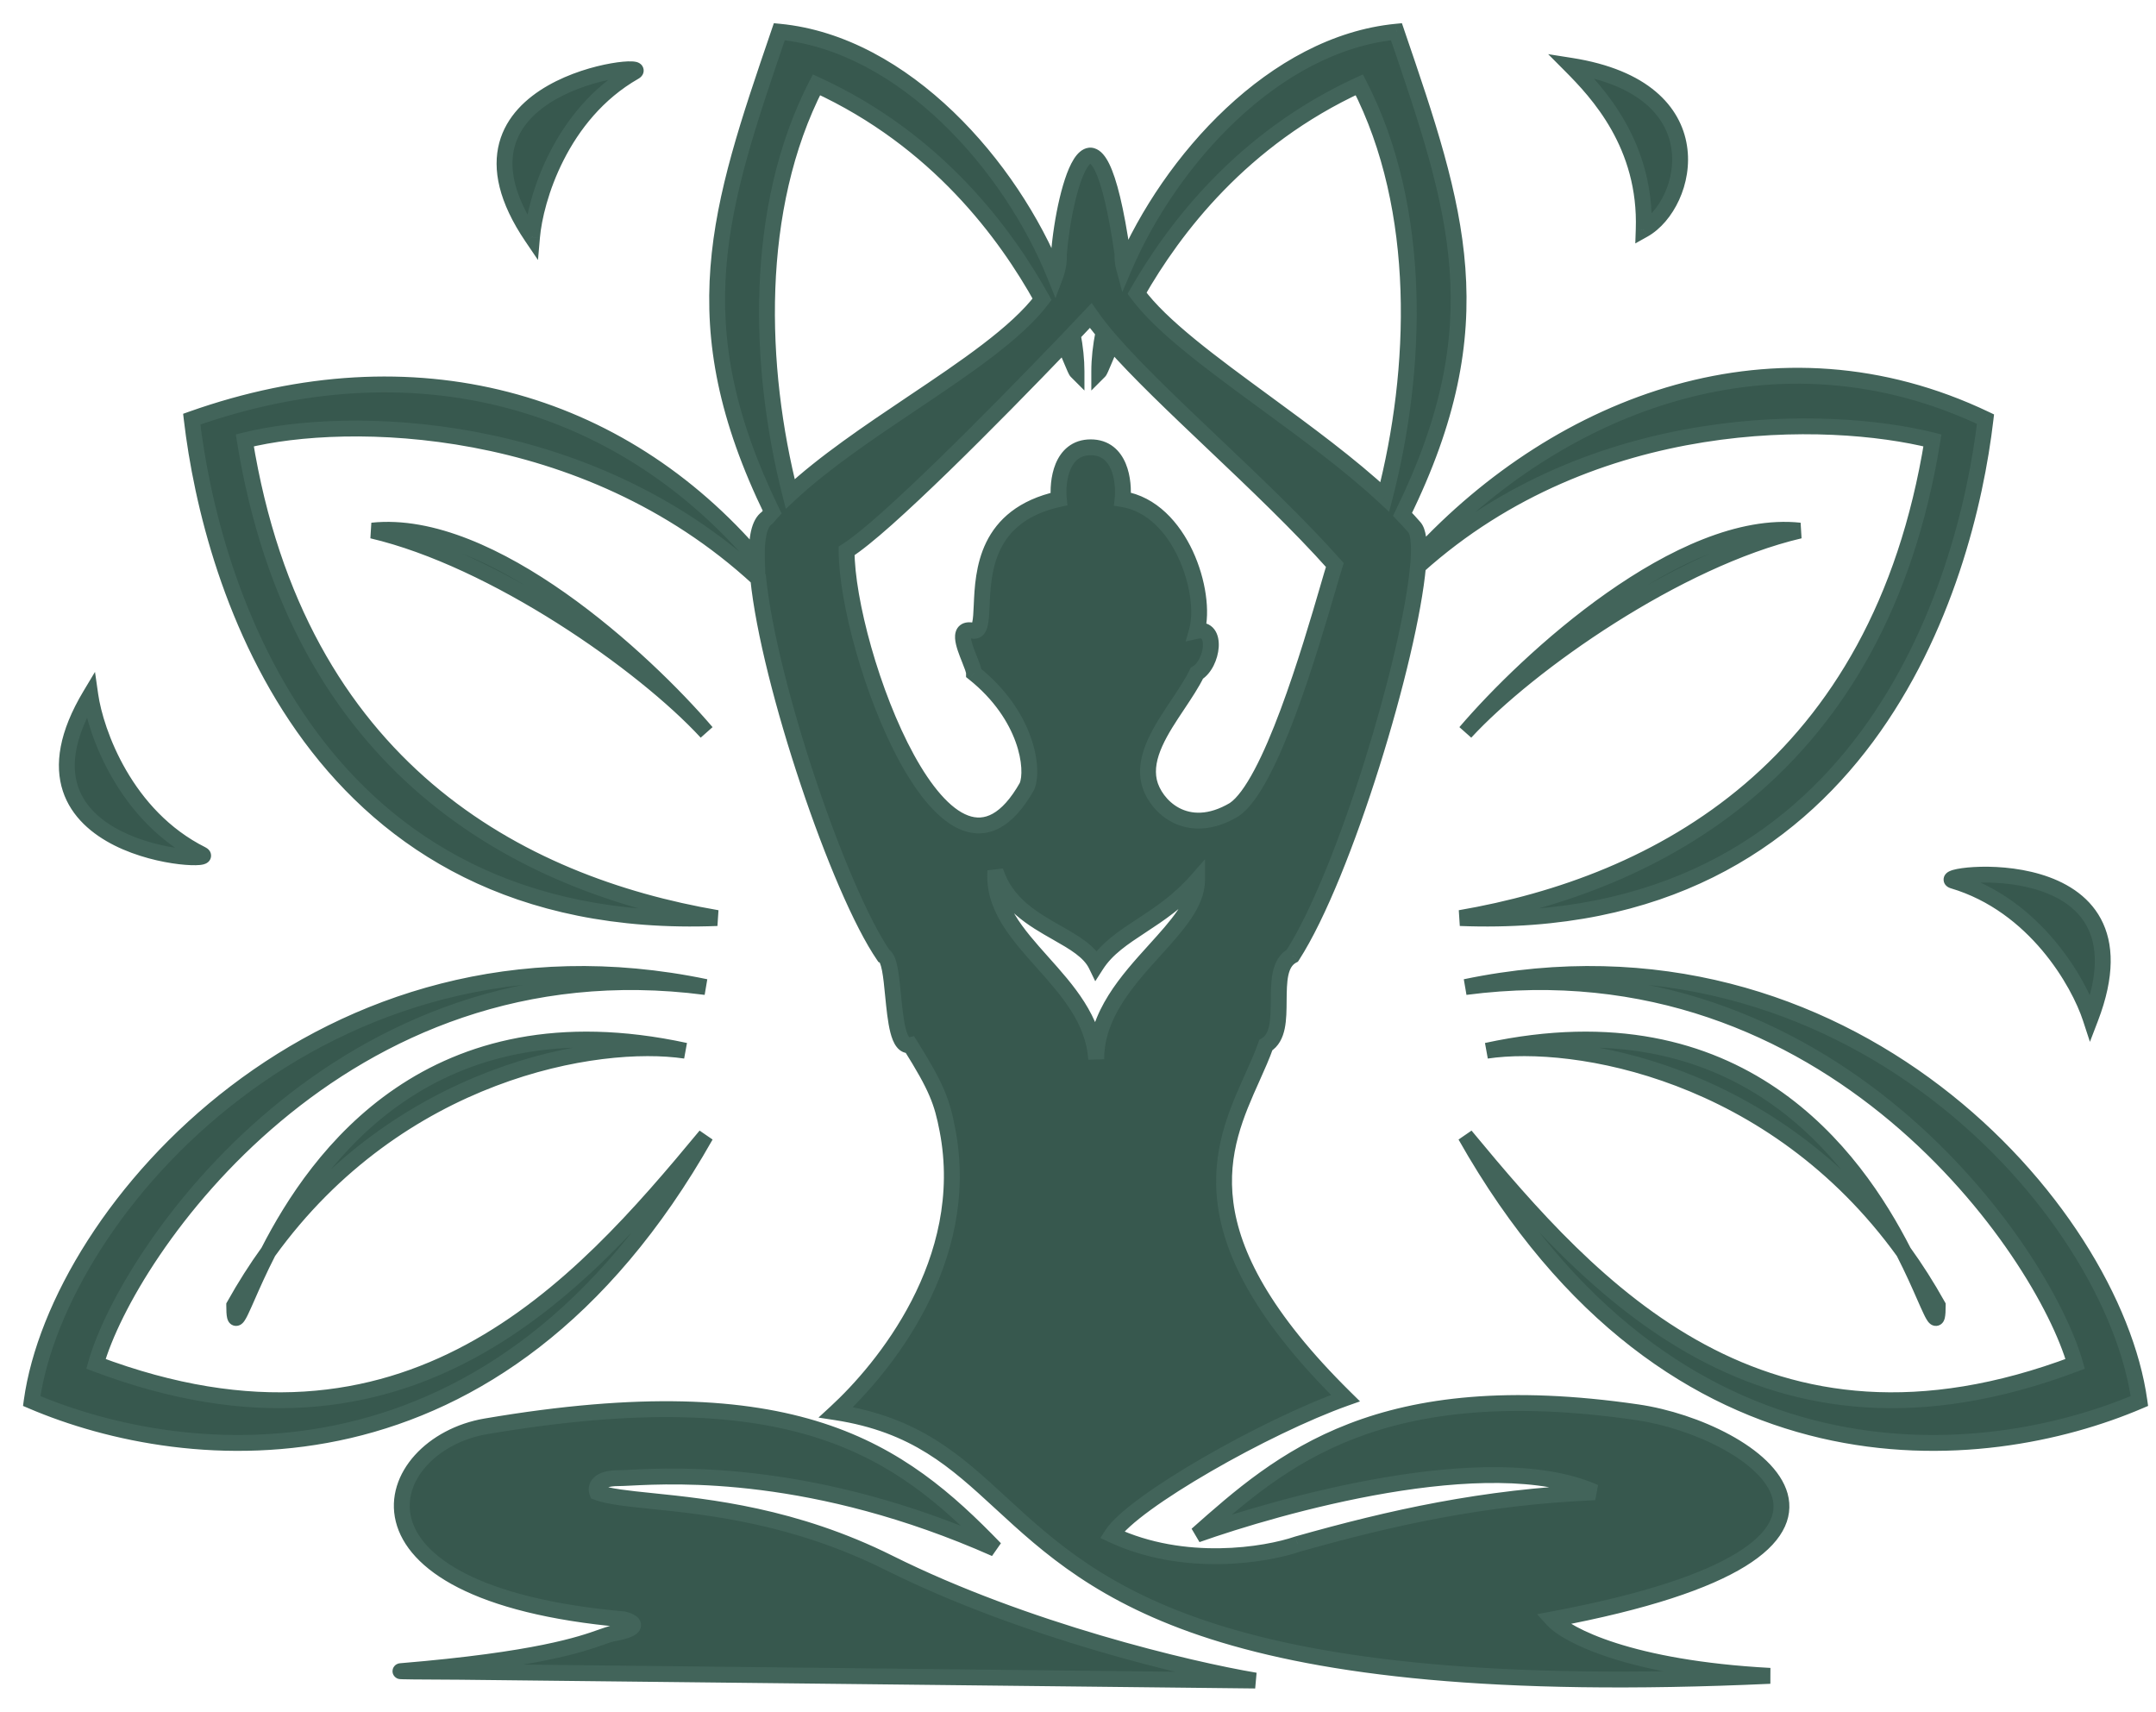 <svg width="68" height="54" viewBox="0 0 68 54" fill="none" xmlns="http://www.w3.org/2000/svg">
<path fill-rule="evenodd" clip-rule="evenodd" d="M34.803 10.477C34.716 10.913 34.67 11.328 34.67 11.712C34.691 11.692 34.736 11.584 34.812 11.405C34.876 11.251 34.963 11.045 35.075 10.797C35.885 11.722 37.038 12.816 38.258 13.974L38.258 13.974L38.258 13.974C39.577 15.226 40.974 16.552 42.101 17.818C42.052 17.969 41.978 18.221 41.884 18.545L41.884 18.545L41.884 18.545C41.331 20.44 40.064 24.776 38.92 25.537C37.414 26.428 36.41 25.389 36.242 24.647C36.062 23.846 36.623 23.006 37.149 22.218C37.376 21.877 37.597 21.546 37.749 21.232C38.251 20.936 38.418 19.748 37.749 19.896C38.084 18.709 37.247 16.037 35.405 15.74C35.461 15.195 35.338 14.107 34.401 14.107C33.464 14.107 33.341 15.195 33.397 15.74C31.087 16.252 31.008 18.036 30.962 19.093C30.941 19.568 30.926 19.896 30.719 19.896C30.165 19.756 30.396 20.337 30.578 20.793C30.653 20.98 30.719 21.146 30.719 21.232C32.393 22.568 32.616 24.251 32.393 24.795C29.882 29.248 26.702 20.49 26.702 17.373C27.876 16.644 31.367 13.121 33.563 10.831C33.668 11.064 33.75 11.258 33.812 11.405C33.887 11.584 33.932 11.692 33.953 11.712C33.953 11.349 33.912 10.958 33.834 10.548C34.038 10.334 34.228 10.134 34.401 9.95C34.517 10.117 34.652 10.293 34.803 10.477ZM35.863 9.248C36.619 10.285 38.211 11.452 39.91 12.696C41.212 13.65 42.577 14.651 43.676 15.673C44.707 11.691 44.901 6.611 42.872 2.674C39.174 4.373 37.028 7.206 35.863 9.248ZM44.235 16.221C47.187 10.207 45.962 6.618 44.062 1.054L44.044 1C40.192 1.373 36.894 5.065 35.45 8.449C35.411 8.303 35.395 8.16 35.405 8.021C34.568 2.232 33.564 5.893 33.397 8.021C33.408 8.251 33.368 8.481 33.281 8.711C31.899 5.258 28.53 1.382 24.58 1L24.561 1.054C22.669 6.596 21.445 10.178 24.354 16.151C24.298 16.212 24.244 16.273 24.191 16.334C23.947 16.496 23.853 16.968 23.873 17.648C19.55 12.584 13.053 10.738 6.048 13.219C6.661 18.463 9.897 29.455 22.618 28.953C16.425 27.887 9.395 24.266 7.721 13.889C10.941 13.084 18.425 13.186 23.915 18.245C24.252 21.559 26.458 28.086 27.873 30.14C28.052 30.219 28.108 30.784 28.167 31.389V31.389C28.245 32.183 28.33 33.044 28.71 32.96C29.547 34.296 29.71 34.741 29.882 35.632C30.685 39.789 27.817 43.203 26.367 44.539C28.882 44.927 30.129 46.075 31.572 47.404C34.547 50.144 38.357 53.652 55.826 52.852C51.407 52.614 49.41 51.566 48.963 51.071C60.847 48.844 55.324 45.074 51.641 44.539C43.473 43.351 40.427 46.023 37.749 48.399C40.259 47.508 46.955 45.578 50.302 47.062C46.787 47.211 43.875 47.864 40.929 48.695C39.925 49.042 37.347 49.468 35.071 48.399C35.74 47.359 39.925 44.984 42.435 44.093C37.252 38.986 38.509 36.184 39.495 33.989C39.655 33.633 39.808 33.292 39.925 32.96C40.322 32.725 40.326 32.141 40.33 31.557C40.335 30.961 40.339 30.364 40.761 30.14C42.409 27.582 44.466 20.73 44.724 17.858C50.27 12.881 57.687 13.073 60.949 13.889C59.275 24.266 52.245 27.887 46.052 28.953C58.773 29.455 62.009 18.464 62.623 13.219C56.062 10.088 49.235 12.668 44.746 17.529C44.766 17.076 44.725 16.761 44.611 16.631C44.492 16.494 44.366 16.358 44.235 16.221ZM24.923 15.578C23.913 11.61 23.739 6.579 25.751 2.674C29.565 4.426 31.729 7.384 32.867 9.438C32.063 10.507 30.453 11.588 28.768 12.719C27.407 13.633 25.997 14.579 24.923 15.578ZM67.477 44.184C66.64 38.158 58.271 28.617 46.219 31.128C57.768 29.622 64.448 39.471 65.451 43.013C55.616 46.725 50.225 40.657 46.219 35.815C52.747 47.364 62.622 46.261 67.477 44.184ZM22.257 31.128C10.206 28.617 1.837 38.158 1 44.184C5.855 46.261 15.729 47.364 22.257 35.815C18.251 40.657 12.861 46.725 3.026 43.013C4.029 39.471 10.708 29.622 22.257 31.128ZM46.219 23.094C48.172 20.807 53.015 16.332 56.764 16.734C52.915 17.637 48.228 20.918 46.219 23.094ZM22.284 23.094C20.331 20.807 15.488 16.332 11.739 16.734C15.589 17.637 20.275 20.918 22.284 23.094ZM46.889 33.137C49.648 32.728 55.919 33.771 60.041 39.48C58.495 36.459 54.895 31.406 46.889 33.137ZM60.041 39.48C60.329 40.044 60.546 40.537 60.706 40.902C61.016 41.607 61.116 41.834 61.116 41.171C60.778 40.567 60.419 40.004 60.041 39.48ZM8.462 39.48C12.584 33.771 18.855 32.728 21.614 33.137C13.608 31.406 10.008 36.459 8.462 39.48ZM8.462 39.48C8.084 40.004 7.725 40.567 7.387 41.171C7.387 41.834 7.487 41.607 7.797 40.902C7.957 40.537 8.174 40.044 8.462 39.48ZM2.848 21.923C3.016 23.094 3.953 25.739 6.363 26.944C7.033 27.279 -0.165 26.944 2.848 21.923ZM49.545 2.074C50.379 2.913 51.936 4.565 51.842 7.242C53.257 6.447 54.175 2.801 49.545 2.074ZM16.78 7.477C16.882 6.297 17.67 3.605 20.01 2.267C20.66 1.896 13.492 2.631 16.78 7.477ZM65.935 32.11C65.567 30.985 64.184 28.543 61.601 27.775C60.884 27.562 68.03 26.641 65.935 32.11ZM32.879 30.347C33.668 31.231 34.491 32.154 34.575 33.405C34.575 32.006 35.551 30.927 36.422 29.965C37.122 29.19 37.754 28.492 37.754 27.764C37.177 28.422 36.559 28.828 36 29.195L36 29.195C35.425 29.573 34.914 29.909 34.575 30.436C34.364 30.001 33.874 29.722 33.333 29.414C32.581 28.987 31.73 28.503 31.395 27.467C31.31 28.59 32.076 29.448 32.879 30.347ZM15.321 44.984C25.096 43.321 28.375 45.726 31.39 48.843C25.684 46.314 21.326 46.531 19.884 46.602C19.718 46.611 19.59 46.617 19.504 46.617C18.835 46.617 18.779 46.914 18.835 47.062C19.191 47.198 19.787 47.259 20.563 47.339H20.563C22.338 47.522 25.06 47.802 28.041 49.289C32.325 51.426 37.526 52.654 39.591 53L14.521 52.724C13.224 52.718 12.527 52.713 12.643 52.703C16.942 52.346 18.333 51.854 18.972 51.628L18.972 51.628C19.129 51.572 19.24 51.533 19.338 51.516C20.174 51.367 20.063 51.169 19.673 51.07C10.3 50.239 11.973 45.553 15.321 44.984Z" fill="#37584E"/>
<path d="M34.67 11.712H34.42V12.316L34.847 11.889L34.67 11.712ZM34.803 10.477L35.048 10.527L35.072 10.41L34.996 10.319L34.803 10.477ZM34.812 11.405L34.581 11.308V11.308L34.812 11.405ZM35.075 10.797L35.263 10.633L35.007 10.34L34.847 10.694L35.075 10.797ZM38.258 13.974L38.435 13.797L38.43 13.793L38.258 13.974ZM38.258 13.974L38.081 14.151L38.089 14.159L38.258 13.974ZM38.258 13.974L38.43 13.793L38.427 13.79L38.258 13.974ZM42.101 17.818L42.339 17.895L42.382 17.759L42.287 17.652L42.101 17.818ZM41.884 18.545L42.122 18.622L42.124 18.615L41.884 18.545ZM41.884 18.545L42.121 18.624L42.122 18.622L41.884 18.545ZM41.884 18.545L41.647 18.466L41.644 18.475L41.884 18.545ZM38.92 25.537L39.048 25.753L39.059 25.745L38.92 25.537ZM36.242 24.647L35.998 24.702L36.242 24.647ZM37.149 22.218L36.941 22.079V22.079L37.149 22.218ZM37.749 21.232L37.621 21.017L37.556 21.056L37.524 21.124L37.749 21.232ZM37.749 19.896L37.508 19.828L37.395 20.231L37.803 20.14L37.749 19.896ZM35.405 15.74L35.157 15.714L35.133 15.949L35.366 15.987L35.405 15.74ZM33.397 15.74L33.451 15.984L33.668 15.936L33.645 15.714L33.397 15.74ZM30.962 19.093L31.212 19.104H31.212L30.962 19.093ZM30.719 19.896L30.657 20.139L30.688 20.146H30.719V19.896ZM30.578 20.793L30.346 20.885L30.578 20.793ZM30.719 21.232H30.469V21.353L30.563 21.428L30.719 21.232ZM32.393 24.795L32.611 24.918L32.618 24.904L32.624 24.89L32.393 24.795ZM26.702 17.373L26.57 17.16L26.452 17.234L26.452 17.373L26.702 17.373ZM33.563 10.831L33.791 10.728L33.64 10.39L33.383 10.658L33.563 10.831ZM33.812 11.405L34.042 11.308V11.308L33.812 11.405ZM33.953 11.712L33.776 11.889L34.203 12.316V11.712H33.953ZM33.834 10.548L33.653 10.375L33.564 10.469L33.588 10.595L33.834 10.548ZM34.401 9.95L34.607 9.808L34.431 9.555L34.219 9.779L34.401 9.95ZM35.863 9.248L35.645 9.125L35.565 9.265L35.661 9.396L35.863 9.248ZM39.91 12.696L39.762 12.898L39.91 12.696ZM43.676 15.673L43.505 15.856L43.812 16.142L43.918 15.736L43.676 15.673ZM42.872 2.674L43.094 2.559L42.985 2.347L42.767 2.447L42.872 2.674ZM44.062 1.054L43.825 1.135V1.135L44.062 1.054ZM44.235 16.221L44.011 16.111L43.933 16.268L44.055 16.395L44.235 16.221ZM44.044 1L44.28 0.919L44.216 0.732L44.019 0.751L44.044 1ZM35.45 8.449L35.209 8.514L35.397 9.211L35.68 8.547L35.45 8.449ZM35.405 8.021L35.655 8.04L35.657 8.012L35.653 7.985L35.405 8.021ZM33.397 8.021L33.148 8.001L33.146 8.018L33.147 8.034L33.397 8.021ZM33.281 8.711L33.049 8.804L33.289 9.402L33.516 8.799L33.281 8.711ZM24.58 1L24.604 0.751L24.407 0.732L24.343 0.919L24.58 1ZM24.561 1.054L24.798 1.135V1.135L24.561 1.054ZM24.354 16.151L24.538 16.319L24.653 16.194L24.578 16.041L24.354 16.151ZM24.191 16.334L24.329 16.542L24.358 16.523L24.381 16.497L24.191 16.334ZM23.873 17.648L23.683 17.81L24.145 18.35L24.123 17.64L23.873 17.648ZM6.048 13.219L5.964 12.983L5.776 13.05L5.799 13.248L6.048 13.219ZM22.618 28.953L22.628 29.203L22.661 28.706L22.618 28.953ZM7.721 13.889L7.661 13.646L7.438 13.702L7.474 13.928L7.721 13.889ZM23.915 18.245L24.163 18.219L24.154 18.125L24.084 18.061L23.915 18.245ZM27.873 30.14L27.667 30.282L27.707 30.34L27.772 30.368L27.873 30.14ZM28.167 31.389H28.417V31.376L28.416 31.364L28.167 31.389ZM28.167 31.389H27.917V31.401L27.918 31.413L28.167 31.389ZM28.71 32.96L28.922 32.827L28.828 32.678L28.656 32.716L28.71 32.96ZM29.882 35.632L29.636 35.679L29.882 35.632ZM26.367 44.539L26.197 44.355L25.815 44.707L26.329 44.786L26.367 44.539ZM31.572 47.404L31.403 47.588L31.572 47.404ZM55.826 52.852L55.837 53.102L55.839 52.602L55.826 52.852ZM48.963 51.071L48.917 50.825L48.479 50.907L48.778 51.238L48.963 51.071ZM51.641 44.539L51.677 44.292L51.641 44.539ZM37.749 48.399L37.583 48.212L37.832 48.634L37.749 48.399ZM50.302 47.062L50.313 47.312L50.404 46.834L50.302 47.062ZM40.929 48.695L40.861 48.455L40.854 48.457L40.847 48.459L40.929 48.695ZM35.071 48.399L34.86 48.263L34.706 48.503L34.964 48.625L35.071 48.399ZM42.435 44.093L42.519 44.329L42.895 44.196L42.611 43.916L42.435 44.093ZM39.495 33.989L39.267 33.887L39.495 33.989ZM39.925 32.96L39.797 32.745L39.719 32.791L39.689 32.877L39.925 32.96ZM40.33 31.557L40.58 31.559V31.559L40.33 31.557ZM40.761 30.14L40.879 30.36L40.936 30.33L40.972 30.275L40.761 30.14ZM44.724 17.858L44.557 17.672L44.484 17.738L44.475 17.836L44.724 17.858ZM60.949 13.889L61.196 13.928L61.232 13.702L61.01 13.646L60.949 13.889ZM46.052 28.953L46.01 28.706L46.042 29.203L46.052 28.953ZM62.623 13.219L62.871 13.248L62.892 13.07L62.73 12.993L62.623 13.219ZM44.746 17.529L44.497 17.518L44.468 18.2L44.93 17.699L44.746 17.529ZM44.611 16.631L44.423 16.795V16.795L44.611 16.631ZM25.751 2.674L25.856 2.447L25.639 2.347L25.529 2.559L25.751 2.674ZM24.923 15.578L24.681 15.64L24.785 16.049L25.094 15.761L24.923 15.578ZM32.867 9.438L33.067 9.588L33.164 9.459L33.086 9.317L32.867 9.438ZM28.768 12.719L28.907 12.927L28.768 12.719ZM46.219 31.128L46.168 30.883L46.252 31.376L46.219 31.128ZM67.477 44.184L67.575 44.414L67.751 44.339L67.724 44.15L67.477 44.184ZM65.451 43.013L65.539 43.247L65.754 43.166L65.691 42.945L65.451 43.013ZM46.219 35.815L46.412 35.656L46.002 35.938L46.219 35.815ZM1 44.184L0.752 44.15L0.726 44.339L0.902 44.414L1 44.184ZM22.257 31.128L22.225 31.376L22.308 30.883L22.257 31.128ZM22.257 35.815L22.475 35.938L22.065 35.656L22.257 35.815ZM3.026 43.013L2.785 42.945L2.723 43.166L2.938 43.247L3.026 43.013ZM46.219 23.094L46.029 22.932L46.403 23.264L46.219 23.094ZM56.764 16.734L56.821 16.977L56.791 16.485L56.764 16.734ZM22.284 23.094L22.1 23.264L22.474 22.932L22.284 23.094ZM11.739 16.734L11.712 16.485L11.682 16.977L11.739 16.734ZM46.889 33.137L46.836 32.893L46.925 33.384L46.889 33.137ZM60.706 40.902L60.477 41.003L60.706 40.902ZM61.116 41.171H61.366V41.106L61.334 41.05L61.116 41.171ZM21.614 33.137L21.578 33.384L21.667 32.893L21.614 33.137ZM7.387 41.171L7.169 41.05L7.137 41.106V41.171H7.387ZM7.797 40.902L8.026 41.003L7.797 40.902ZM2.848 21.923L3.096 21.887L2.996 21.19L2.634 21.794L2.848 21.923ZM6.363 26.944L6.251 27.168L6.251 27.168L6.363 26.944ZM49.545 2.074L49.584 1.827L48.829 1.708L49.368 2.25L49.545 2.074ZM51.842 7.242L51.592 7.233L51.577 7.677L51.965 7.46L51.842 7.242ZM16.78 7.477L16.573 7.617L16.968 8.2L17.029 7.498L16.78 7.477ZM20.01 2.267L19.886 2.05L19.886 2.05L20.01 2.267ZM65.935 32.11L65.697 32.188L65.916 32.857L66.168 32.199L65.935 32.11ZM61.601 27.775L61.673 27.535L61.673 27.535L61.601 27.775ZM34.575 33.405L34.325 33.422L34.825 33.405H34.575ZM32.879 30.347L32.692 30.514L32.879 30.347ZM36.422 29.965L36.607 30.132V30.132L36.422 29.965ZM37.754 27.764H38.004V27.1L37.566 27.599L37.754 27.764ZM36 29.195L35.863 28.986L35.856 28.991L35.85 28.995L36 29.195ZM36 29.195L36.138 29.404L36.144 29.4L36.15 29.395L36 29.195ZM34.575 30.436L34.35 30.545L34.544 30.946L34.785 30.571L34.575 30.436ZM33.333 29.414L33.209 29.632L33.333 29.414ZM31.395 27.467L31.632 27.39L31.145 27.448L31.395 27.467ZM31.39 48.843L31.288 49.072L31.569 48.67L31.39 48.843ZM15.321 44.984L15.363 45.23H15.363L15.321 44.984ZM19.884 46.602L19.872 46.352H19.872L19.884 46.602ZM18.835 47.062L18.601 47.15L18.64 47.256L18.746 47.296L18.835 47.062ZM20.563 47.339L20.538 47.588L20.55 47.589H20.563V47.339ZM20.563 47.339L20.589 47.09L20.576 47.089H20.563V47.339ZM28.041 49.289L28.152 49.065L28.041 49.289ZM39.591 53L39.588 53.25L39.633 52.754L39.591 53ZM14.521 52.724L14.524 52.474L14.522 52.474L14.521 52.724ZM12.643 52.703L12.622 52.454L12.622 52.454L12.643 52.703ZM18.972 51.628L19.055 51.864L19.064 51.86L19.073 51.856L18.972 51.628ZM18.972 51.628L18.889 51.392L18.879 51.395L18.87 51.399L18.972 51.628ZM19.338 51.516L19.382 51.762H19.382L19.338 51.516ZM19.673 51.07L19.734 50.828L19.715 50.823L19.695 50.821L19.673 51.07ZM34.92 11.712C34.92 11.348 34.963 10.949 35.048 10.527L34.558 10.428C34.468 10.877 34.42 11.309 34.42 11.712H34.92ZM34.581 11.308C34.543 11.399 34.514 11.467 34.492 11.516C34.481 11.54 34.474 11.556 34.469 11.564C34.467 11.569 34.467 11.569 34.468 11.566C34.468 11.566 34.477 11.552 34.493 11.536L34.847 11.889C34.882 11.854 34.905 11.81 34.911 11.797C34.923 11.775 34.936 11.748 34.948 11.721C34.973 11.665 35.005 11.59 35.042 11.502L34.581 11.308ZM34.847 10.694C34.734 10.945 34.646 11.154 34.581 11.308L35.042 11.502C35.106 11.348 35.192 11.145 35.303 10.9L34.847 10.694ZM38.43 13.793C37.207 12.632 36.063 11.546 35.263 10.633L34.887 10.962C35.706 11.897 36.869 13 38.086 14.156L38.43 13.793ZM38.435 13.797L38.435 13.797L38.081 14.151L38.081 14.151L38.435 13.797ZM38.427 13.79L38.427 13.79L38.089 14.159L38.089 14.159L38.427 13.79ZM42.287 17.652C41.152 16.376 39.747 15.043 38.43 13.793L38.086 14.156C39.406 15.409 40.795 16.727 41.914 17.984L42.287 17.652ZM42.124 18.615C42.219 18.29 42.291 18.042 42.339 17.895L41.863 17.741C41.812 17.897 41.738 18.153 41.644 18.474L42.124 18.615ZM42.122 18.622L42.122 18.622L41.646 18.468L41.646 18.468L42.122 18.622ZM42.121 18.624L42.121 18.624L41.647 18.466L41.647 18.466L42.121 18.624ZM39.059 25.745C39.402 25.517 39.72 25.053 40.009 24.507C40.305 23.951 40.592 23.267 40.858 22.554C41.39 21.128 41.847 19.561 42.124 18.615L41.644 18.475C41.367 19.423 40.914 20.973 40.389 22.379C40.127 23.082 39.848 23.744 39.567 24.273C39.28 24.814 39.011 25.177 38.782 25.329L39.059 25.745ZM35.998 24.702C36.097 25.141 36.434 25.649 36.963 25.926C37.509 26.212 38.229 26.237 39.048 25.753L38.793 25.322C38.105 25.729 37.57 25.679 37.195 25.483C36.803 25.277 36.555 24.895 36.486 24.592L35.998 24.702ZM36.941 22.079C36.68 22.469 36.396 22.894 36.202 23.325C36.008 23.758 35.891 24.227 35.998 24.702L36.486 24.592C36.413 24.266 36.486 23.915 36.659 23.53C36.832 23.144 37.091 22.755 37.357 22.357L36.941 22.079ZM37.524 21.124C37.381 21.419 37.171 21.734 36.941 22.079L37.357 22.357C37.581 22.02 37.813 21.674 37.974 21.341L37.524 21.124ZM37.803 20.14C37.854 20.129 37.878 20.135 37.885 20.137C37.89 20.139 37.894 20.141 37.901 20.15C37.921 20.177 37.947 20.25 37.939 20.381C37.931 20.504 37.893 20.643 37.831 20.765C37.769 20.89 37.692 20.975 37.621 21.017L37.876 21.448C38.056 21.341 38.189 21.167 38.278 20.99C38.368 20.81 38.425 20.606 38.438 20.414C38.45 20.229 38.424 20.015 38.303 19.852C38.239 19.766 38.15 19.697 38.038 19.661C37.928 19.626 37.811 19.626 37.695 19.652L37.803 20.14ZM35.366 15.987C36.169 16.116 36.785 16.772 37.166 17.59C37.549 18.41 37.654 19.311 37.508 19.828L37.989 19.964C38.178 19.294 38.032 18.265 37.62 17.378C37.205 16.489 36.483 15.66 35.445 15.493L35.366 15.987ZM34.401 14.357C34.583 14.357 34.712 14.409 34.808 14.483C34.907 14.56 34.986 14.673 35.045 14.815C35.164 15.104 35.182 15.467 35.157 15.714L35.654 15.765C35.685 15.468 35.669 15.015 35.507 14.624C35.425 14.425 35.3 14.232 35.115 14.088C34.926 13.941 34.687 13.857 34.401 13.857V14.357ZM33.645 15.714C33.62 15.467 33.638 15.104 33.758 14.815C33.816 14.673 33.895 14.56 33.994 14.483C34.09 14.409 34.219 14.357 34.401 14.357V13.857C34.115 13.857 33.877 13.941 33.688 14.088C33.502 14.232 33.378 14.425 33.295 14.624C33.134 15.015 33.118 15.468 33.148 15.765L33.645 15.714ZM31.212 19.104C31.235 18.57 31.267 17.911 31.555 17.322C31.834 16.752 32.366 16.224 33.451 15.984L33.343 15.496C32.118 15.767 31.456 16.388 31.106 17.102C30.766 17.798 30.735 18.559 30.712 19.082L31.212 19.104ZM30.719 20.146C30.849 20.146 30.959 20.089 31.036 19.995C31.102 19.913 31.135 19.813 31.154 19.728C31.192 19.56 31.201 19.332 31.212 19.104L30.712 19.082C30.701 19.329 30.692 19.503 30.666 19.617C30.654 19.674 30.642 19.686 30.647 19.68C30.662 19.662 30.692 19.646 30.719 19.646V20.146ZM30.81 20.7C30.764 20.585 30.719 20.47 30.683 20.362C30.646 20.251 30.626 20.165 30.622 20.106C30.618 20.037 30.639 20.073 30.592 20.11C30.55 20.143 30.538 20.108 30.657 20.139L30.78 19.654C30.622 19.614 30.432 19.6 30.283 19.716C30.13 19.837 30.116 20.02 30.123 20.136C30.131 20.262 30.168 20.398 30.208 20.519C30.25 20.644 30.301 20.773 30.346 20.885L30.81 20.7ZM30.969 21.232C30.969 21.143 30.938 21.044 30.913 20.97C30.885 20.887 30.847 20.792 30.81 20.7L30.346 20.885C30.384 20.981 30.416 21.063 30.44 21.131C30.466 21.209 30.469 21.236 30.469 21.232H30.969ZM32.624 24.89C32.699 24.706 32.727 24.457 32.71 24.181C32.693 23.901 32.628 23.574 32.502 23.226C32.25 22.527 31.748 21.734 30.875 21.037L30.563 21.428C31.363 22.067 31.81 22.783 32.032 23.396C32.143 23.703 32.197 23.982 32.211 24.212C32.226 24.447 32.197 24.612 32.161 24.7L32.624 24.89ZM26.452 17.373C26.452 18.185 26.657 19.342 26.997 20.542C27.338 21.745 27.821 23.011 28.386 24.043C28.669 24.559 28.976 25.022 29.301 25.391C29.624 25.757 29.977 26.045 30.357 26.187C30.747 26.332 31.153 26.32 31.548 26.102C31.932 25.89 32.285 25.495 32.611 24.918L32.175 24.672C31.873 25.208 31.577 25.514 31.306 25.664C31.047 25.807 30.793 25.816 30.532 25.718C30.26 25.617 29.971 25.395 29.676 25.06C29.383 24.728 29.096 24.298 28.825 23.803C28.282 22.812 27.812 21.583 27.478 20.406C27.144 19.226 26.952 18.119 26.952 17.373L26.452 17.373ZM33.383 10.658C32.286 11.802 30.866 13.253 29.575 14.508C28.929 15.136 28.317 15.713 27.794 16.178C27.267 16.647 26.843 16.991 26.57 17.16L26.834 17.585C27.147 17.39 27.6 17.02 28.127 16.552C28.657 16.08 29.275 15.497 29.924 14.867C31.221 13.606 32.645 12.15 33.744 11.004L33.383 10.658ZM34.042 11.308C33.98 11.161 33.897 10.964 33.791 10.728L33.335 10.933C33.439 11.163 33.52 11.355 33.581 11.502L34.042 11.308ZM34.13 11.536C34.146 11.552 34.155 11.566 34.155 11.566C34.157 11.569 34.157 11.569 34.154 11.564C34.149 11.556 34.142 11.54 34.131 11.516C34.109 11.467 34.08 11.399 34.042 11.308L33.581 11.502C33.618 11.59 33.65 11.665 33.675 11.721C33.687 11.748 33.7 11.775 33.712 11.797C33.719 11.81 33.741 11.854 33.776 11.889L34.13 11.536ZM33.588 10.595C33.664 10.992 33.703 11.367 33.703 11.712H34.203C34.203 11.331 34.16 10.924 34.079 10.501L33.588 10.595ZM34.219 9.779C34.047 9.962 33.857 10.162 33.653 10.375L34.015 10.721C34.219 10.506 34.41 10.306 34.583 10.122L34.219 9.779ZM34.996 10.319C34.848 10.139 34.718 9.968 34.607 9.808L34.196 10.093C34.316 10.267 34.456 10.448 34.61 10.636L34.996 10.319ZM35.661 9.396C36.058 9.941 36.666 10.508 37.375 11.088C38.086 11.67 38.914 12.276 39.762 12.898L40.057 12.494C39.207 11.871 38.39 11.273 37.691 10.701C36.99 10.127 36.423 9.593 36.065 9.101L35.661 9.396ZM39.762 12.898C41.067 13.854 42.42 14.846 43.505 15.856L43.846 15.49C42.735 14.456 41.357 13.447 40.057 12.494L39.762 12.898ZM43.918 15.736C44.957 11.723 45.162 6.573 43.094 2.559L42.65 2.788C44.639 6.648 44.457 11.658 43.434 15.61L43.918 15.736ZM42.767 2.447C39.005 4.175 36.825 7.056 35.645 9.125L36.08 9.372C37.23 7.356 39.342 4.571 42.976 2.901L42.767 2.447ZM43.825 1.135C44.778 3.924 45.547 6.181 45.719 8.487C45.89 10.781 45.47 13.138 44.011 16.111L44.459 16.331C45.952 13.29 46.396 10.845 46.217 8.45C46.04 6.068 45.246 3.748 44.298 0.973L43.825 1.135ZM43.807 1.081L43.825 1.135L44.298 0.973L44.28 0.919L43.807 1.081ZM35.68 8.547C36.389 6.885 37.555 5.145 39.015 3.778C40.476 2.409 42.214 1.428 44.068 1.249L44.019 0.751C42.022 0.944 40.185 1.996 38.673 3.413C37.16 4.83 35.955 6.629 35.22 8.351L35.68 8.547ZM35.156 8.002C35.143 8.173 35.163 8.345 35.209 8.514L35.691 8.384C35.658 8.261 35.647 8.147 35.655 8.04L35.156 8.002ZM33.646 8.041C33.687 7.521 33.779 6.906 33.907 6.367C33.971 6.097 34.042 5.851 34.119 5.648C34.198 5.44 34.275 5.294 34.343 5.211C34.415 5.123 34.419 5.169 34.374 5.155C34.368 5.153 34.434 5.178 34.538 5.389C34.733 5.788 34.949 6.609 35.158 8.057L35.653 7.985C35.444 6.538 35.22 5.646 34.986 5.169C34.875 4.943 34.729 4.74 34.518 4.676C34.268 4.601 34.073 4.752 33.957 4.893C33.837 5.039 33.736 5.246 33.651 5.471C33.565 5.701 33.487 5.969 33.42 6.252C33.286 6.817 33.19 7.457 33.148 8.001L33.646 8.041ZM33.516 8.799C33.612 8.541 33.66 8.277 33.646 8.008L33.147 8.034C33.157 8.225 33.123 8.42 33.047 8.623L33.516 8.799ZM24.556 1.249C26.457 1.433 28.237 2.46 29.72 3.884C31.203 5.307 32.371 7.109 33.049 8.804L33.514 8.618C32.809 6.86 31.602 4.997 30.067 3.524C28.532 2.051 26.653 0.949 24.604 0.751L24.556 1.249ZM24.798 1.135L24.816 1.081L24.343 0.919L24.325 0.973L24.798 1.135ZM24.578 16.041C23.141 13.089 22.731 10.745 22.906 8.46C23.082 6.163 23.849 3.913 24.798 1.135L24.325 0.973C23.381 3.737 22.59 6.049 22.408 8.422C22.225 10.807 22.658 13.24 24.129 16.26L24.578 16.041ZM24.381 16.497C24.431 16.438 24.484 16.378 24.538 16.319L24.169 15.982C24.112 16.045 24.056 16.108 24.001 16.171L24.381 16.497ZM24.123 17.64C24.113 17.311 24.132 17.047 24.177 16.853C24.223 16.652 24.287 16.57 24.329 16.542L24.052 16.126C23.851 16.26 23.746 16.495 23.689 16.741C23.631 16.993 23.613 17.305 23.624 17.655L24.123 17.64ZM24.064 17.485C19.671 12.34 13.064 10.469 5.964 12.983L6.131 13.455C13.043 11.007 19.43 12.828 23.683 17.81L24.064 17.485ZM5.799 13.248C6.109 15.893 7.08 20 9.592 23.39C12.114 26.793 16.18 29.457 22.628 29.203L22.608 28.703C16.335 28.951 12.423 26.37 9.993 23.092C7.554 19.8 6.6 15.789 6.296 13.19L5.799 13.248ZM22.661 28.706C19.593 28.179 16.334 27.02 13.637 24.722C10.945 22.428 8.796 18.983 7.968 13.849L7.474 13.928C8.32 19.171 10.523 22.726 13.313 25.103C16.098 27.476 19.45 28.661 22.576 29.199L22.661 28.706ZM7.782 14.131C10.945 13.34 18.334 13.442 23.745 18.428L24.084 18.061C18.516 12.93 10.937 12.827 7.661 13.646L7.782 14.131ZM28.079 29.998C27.393 29.003 26.497 26.887 25.727 24.586C24.958 22.289 24.329 19.849 24.163 18.219L23.666 18.27C23.837 19.955 24.48 22.436 25.253 24.744C26.023 27.048 26.938 29.223 27.667 30.282L28.079 29.998ZM28.416 31.364C28.387 31.066 28.357 30.761 28.311 30.52C28.288 30.4 28.258 30.283 28.216 30.185C28.179 30.099 28.11 29.971 27.974 29.911L27.772 30.368C27.726 30.348 27.731 30.321 27.756 30.381C27.777 30.431 27.799 30.508 27.82 30.615C27.861 30.828 27.888 31.107 27.918 31.413L28.416 31.364ZM28.417 31.389V31.389H27.917V31.389H28.417ZM28.656 32.716C28.655 32.716 28.658 32.715 28.664 32.716C28.67 32.717 28.676 32.718 28.681 32.72C28.691 32.725 28.687 32.727 28.674 32.709C28.643 32.669 28.604 32.584 28.567 32.441C28.495 32.16 28.456 31.768 28.416 31.364L27.918 31.413C27.957 31.803 27.999 32.239 28.083 32.566C28.125 32.727 28.183 32.892 28.278 33.014C28.327 33.078 28.393 33.14 28.48 33.178C28.571 33.218 28.669 33.225 28.764 33.204L28.656 32.716ZM30.127 35.585C30.04 35.131 29.952 34.778 29.775 34.365C29.6 33.956 29.342 33.498 28.922 32.827L28.498 33.093C28.915 33.758 29.157 34.19 29.315 34.561C29.472 34.928 29.552 35.242 29.636 35.679L30.127 35.585ZM26.536 44.723C27.999 43.375 30.957 39.877 30.127 35.585L29.636 35.679C30.413 39.7 27.636 43.031 26.197 44.355L26.536 44.723ZM31.742 47.22C30.294 45.888 29 44.692 26.405 44.292L26.329 44.786C28.764 45.162 29.964 46.263 31.403 47.588L31.742 47.22ZM55.814 52.602C47.094 53.001 41.808 52.324 38.34 51.217C34.884 50.114 33.221 48.582 31.742 47.22L31.403 47.588C32.899 48.966 34.628 50.557 38.188 51.694C41.736 52.826 47.089 53.502 55.837 53.102L55.814 52.602ZM48.778 51.238C49.046 51.536 49.709 51.938 50.829 52.296C51.96 52.657 53.586 52.982 55.812 53.102L55.839 52.602C53.647 52.484 52.064 52.166 50.981 51.82C49.886 51.47 49.327 51.1 49.149 50.903L48.778 51.238ZM51.605 44.786C52.498 44.916 53.505 45.243 54.328 45.692C55.166 46.149 55.749 46.697 55.899 47.237C55.97 47.494 55.946 47.761 55.786 48.044C55.623 48.333 55.309 48.648 54.782 48.973C53.726 49.624 51.879 50.27 48.917 50.825L49.009 51.316C51.989 50.758 53.909 50.098 55.044 49.399C55.613 49.048 56.002 48.678 56.221 48.29C56.446 47.894 56.487 47.491 56.381 47.104C56.174 46.357 55.429 45.723 54.567 45.253C53.69 44.775 52.626 44.43 51.677 44.292L51.605 44.786ZM37.915 48.586C39.254 47.398 40.655 46.164 42.726 45.366C44.794 44.569 47.553 44.197 51.605 44.786L51.677 44.292C47.562 43.693 44.713 44.064 42.546 44.9C40.382 45.734 38.921 47.025 37.583 48.212L37.915 48.586ZM50.404 46.834C49.523 46.444 48.439 46.284 47.285 46.27C46.127 46.256 44.882 46.388 43.67 46.593C41.245 47.005 38.93 47.714 37.665 48.163L37.832 48.634C39.078 48.192 41.365 47.492 43.753 47.086C44.947 46.884 46.161 46.756 47.279 46.77C48.399 46.783 49.407 46.939 50.201 47.291L50.404 46.834ZM40.997 48.936C43.933 48.107 46.825 47.46 50.313 47.312L50.292 46.813C46.75 46.962 43.816 47.621 40.861 48.455L40.997 48.936ZM34.964 48.625C37.32 49.731 39.97 49.291 41.01 48.932L40.847 48.459C39.879 48.793 37.374 49.204 35.177 48.172L34.964 48.625ZM42.352 43.858C41.077 44.31 39.389 45.134 37.937 45.974C37.211 46.394 36.538 46.821 36.004 47.211C35.479 47.593 35.056 47.96 34.86 48.263L35.281 48.534C35.42 48.318 35.771 47.998 36.298 47.615C36.814 47.239 37.471 46.822 38.188 46.407C39.623 45.576 41.283 44.768 42.519 44.329L42.352 43.858ZM39.267 33.887C38.775 34.982 38.183 36.291 38.404 37.981C38.624 39.672 39.648 41.697 42.26 44.272L42.611 43.916C40.039 41.382 39.1 39.453 38.9 37.917C38.699 36.381 39.229 35.192 39.723 34.092L39.267 33.887ZM39.689 32.877C39.576 33.197 39.428 33.528 39.267 33.887L39.723 34.092C39.882 33.737 40.039 33.387 40.16 33.043L39.689 32.877ZM40.08 31.555C40.078 31.854 40.075 32.119 40.03 32.339C39.986 32.555 39.909 32.679 39.797 32.745L40.052 33.175C40.337 33.006 40.462 32.72 40.52 32.44C40.577 32.163 40.578 31.844 40.58 31.559L40.08 31.555ZM40.644 29.919C40.341 30.08 40.207 30.369 40.145 30.656C40.084 30.938 40.082 31.264 40.08 31.555L40.58 31.559C40.583 31.253 40.586 30.983 40.633 30.762C40.68 30.545 40.76 30.424 40.879 30.36L40.644 29.919ZM44.475 17.836C44.349 19.245 43.776 21.655 43.026 24.042C42.274 26.431 41.356 28.756 40.551 30.004L40.972 30.275C41.815 28.966 42.749 26.586 43.502 24.192C44.256 21.796 44.842 19.344 44.973 17.881L44.475 17.836ZM61.01 13.646C57.7 12.819 50.187 12.62 44.557 17.672L44.891 18.044C50.353 13.143 57.673 13.327 60.888 14.131L61.01 13.646ZM46.094 29.199C49.22 28.662 52.572 27.476 55.357 25.103C58.147 22.726 60.35 19.171 61.196 13.928L60.702 13.849C59.874 18.983 57.725 22.428 55.033 24.723C52.337 27.02 49.077 28.179 46.01 28.706L46.094 29.199ZM62.374 13.19C62.07 15.789 61.117 19.8 58.677 23.092C56.247 26.37 52.335 28.951 46.062 28.703L46.042 29.203C52.49 29.457 56.556 26.793 59.078 23.39C61.59 20 62.562 15.893 62.871 13.248L62.374 13.19ZM44.93 17.699C49.369 12.892 56.082 10.374 62.515 13.445L62.73 12.993C56.042 9.801 49.102 12.444 44.563 17.36L44.93 17.699ZM44.423 16.795C44.431 16.804 44.461 16.856 44.481 16.995C44.5 17.125 44.506 17.3 44.497 17.518L44.996 17.54C45.006 17.305 45.001 17.096 44.976 16.923C44.952 16.759 44.905 16.588 44.8 16.467L44.423 16.795ZM44.055 16.395C44.184 16.528 44.307 16.662 44.423 16.795L44.8 16.467C44.678 16.326 44.549 16.187 44.415 16.048L44.055 16.395ZM25.529 2.559C23.477 6.541 23.663 11.642 24.681 15.64L25.166 15.517C24.163 11.579 24 6.618 25.974 2.788L25.529 2.559ZM33.086 9.317C31.933 7.237 29.736 4.229 25.856 2.447L25.647 2.901C29.395 4.623 31.524 7.532 32.648 9.559L33.086 9.317ZM28.907 12.927C29.748 12.362 30.579 11.805 31.3 11.254C32.019 10.704 32.644 10.15 33.067 9.588L32.667 9.288C32.286 9.794 31.704 10.315 30.996 10.856C30.29 11.396 29.473 11.945 28.628 12.511L28.907 12.927ZM25.094 15.761C26.15 14.778 27.541 13.843 28.907 12.927L28.628 12.511C27.272 13.422 25.844 14.38 24.753 15.395L25.094 15.761ZM46.27 31.373C52.216 30.134 57.248 31.867 60.902 34.654C64.565 37.448 66.822 41.285 67.229 44.218L67.724 44.15C67.295 41.057 64.948 37.111 61.205 34.256C57.452 31.394 52.274 29.611 46.168 30.883L46.27 31.373ZM65.691 42.945C65.174 41.119 63.222 37.73 59.951 34.986C56.67 32.235 52.045 30.116 46.187 30.88L46.252 31.376C51.942 30.634 56.432 32.687 59.629 35.369C62.836 38.059 64.724 41.365 65.21 43.081L65.691 42.945ZM46.027 35.974C48.028 38.392 50.404 41.157 53.531 42.842C56.673 44.535 60.555 45.128 65.539 43.247L65.362 42.779C60.511 44.61 56.781 44.025 53.768 42.401C50.738 40.769 48.417 38.079 46.412 35.656L46.027 35.974ZM67.378 43.954C64.987 44.977 61.36 45.759 57.532 44.866C53.715 43.975 49.669 41.411 46.437 35.692L46.002 35.938C49.297 41.768 53.453 44.427 57.419 45.353C61.374 46.276 65.112 45.468 67.575 44.414L67.378 43.954ZM1.248 44.218C1.655 41.285 3.912 37.448 7.575 34.654C11.228 31.867 16.261 30.134 22.206 31.373L22.308 30.883C16.202 29.611 11.025 31.394 7.272 34.256C3.528 37.111 1.182 41.057 0.752 44.15L1.248 44.218ZM22.04 35.692C18.807 41.411 14.762 43.975 10.944 44.866C7.117 45.759 3.49 44.977 1.098 43.954L0.902 44.414C3.365 45.468 7.103 46.276 11.058 45.353C15.023 44.427 19.18 41.768 22.475 35.938L22.04 35.692ZM2.938 43.247C7.921 45.128 11.803 44.535 14.946 42.842C18.072 41.157 20.449 38.392 22.45 35.974L22.065 35.656C20.06 38.079 17.738 40.769 14.709 42.401C11.696 44.025 7.965 44.61 3.114 42.779L2.938 43.247ZM22.29 30.88C16.431 30.116 11.806 32.235 8.526 34.986C5.255 37.73 3.302 41.119 2.785 42.945L3.267 43.081C3.752 41.365 5.641 38.059 8.847 35.369C12.045 32.687 16.534 30.634 22.225 31.376L22.29 30.88ZM46.41 23.256C47.375 22.125 49.059 20.45 50.962 19.11C52.877 17.762 54.959 16.792 56.738 16.982L56.791 16.485C54.82 16.274 52.606 17.341 50.674 18.701C48.73 20.07 47.016 21.776 46.029 22.932L46.41 23.256ZM56.707 16.49C54.745 16.951 52.584 18.013 50.668 19.226C48.751 20.439 47.059 21.816 46.036 22.925L46.403 23.264C47.389 22.196 49.044 20.845 50.935 19.648C52.827 18.45 54.934 17.42 56.821 16.977L56.707 16.49ZM22.474 22.932C21.487 21.776 19.773 20.07 17.829 18.701C15.897 17.341 13.683 16.274 11.712 16.485L11.765 16.982C13.544 16.792 15.626 17.762 17.541 19.11C19.444 20.45 21.128 22.125 22.094 23.256L22.474 22.932ZM11.682 16.977C13.569 17.42 15.676 18.45 17.568 19.648C19.459 20.845 21.115 22.196 22.1 23.264L22.468 22.925C21.445 21.816 19.752 20.439 17.835 19.226C15.919 18.013 13.759 16.951 11.796 16.49L11.682 16.977ZM46.925 33.384C49.607 32.987 55.779 34.004 59.838 39.627L60.243 39.334C56.059 33.538 49.69 32.469 46.852 32.89L46.925 33.384ZM60.263 39.366C59.482 37.839 58.172 35.778 56.028 34.32C53.875 32.855 50.903 32.013 46.836 32.893L46.941 33.381C50.88 32.53 53.712 33.349 55.747 34.733C57.791 36.124 59.054 38.1 59.818 39.594L60.263 39.366ZM60.935 40.801C60.774 40.436 60.555 39.937 60.263 39.366L59.818 39.594C60.103 40.151 60.317 40.638 60.477 41.003L60.935 40.801ZM60.866 41.171C60.866 41.341 60.859 41.423 60.852 41.451C60.851 41.456 60.852 41.448 60.859 41.433C60.866 41.421 60.888 41.379 60.941 41.348C61.006 41.31 61.076 41.31 61.13 41.328C61.173 41.343 61.197 41.366 61.202 41.37C61.211 41.38 61.207 41.379 61.188 41.346C61.172 41.318 61.151 41.279 61.126 41.226C61.075 41.121 61.013 40.979 60.935 40.801L60.477 41.003C60.554 41.177 60.62 41.328 60.676 41.443C60.703 41.501 60.73 41.553 60.756 41.597C60.779 41.637 60.811 41.688 60.853 41.729C60.873 41.749 60.912 41.782 60.968 41.801C61.036 41.824 61.119 41.823 61.195 41.779C61.259 41.741 61.292 41.687 61.307 41.656C61.324 41.623 61.333 41.59 61.339 41.565C61.361 41.472 61.366 41.333 61.366 41.171H60.866ZM59.838 39.627C60.21 40.142 60.565 40.697 60.898 41.293L61.334 41.05C60.992 40.437 60.627 39.865 60.243 39.334L59.838 39.627ZM8.665 39.627C12.724 34.004 18.896 32.987 21.578 33.384L21.651 32.89C18.813 32.469 12.444 33.538 8.26 39.334L8.665 39.627ZM21.667 32.893C17.6 32.013 14.628 32.855 12.475 34.32C10.331 35.778 9.021 37.839 8.24 39.366L8.685 39.594C9.449 38.1 10.712 36.124 12.756 34.733C14.791 33.349 17.622 32.53 21.562 33.381L21.667 32.893ZM7.605 41.293C7.938 40.697 8.293 40.142 8.665 39.627L8.26 39.334C7.876 39.865 7.511 40.437 7.169 41.05L7.605 41.293ZM7.568 40.801C7.49 40.979 7.427 41.121 7.377 41.226C7.352 41.279 7.331 41.318 7.315 41.346C7.296 41.379 7.292 41.38 7.301 41.37C7.306 41.366 7.33 41.343 7.373 41.328C7.427 41.31 7.497 41.31 7.562 41.348C7.615 41.379 7.637 41.421 7.643 41.433C7.651 41.448 7.652 41.456 7.651 41.451C7.644 41.423 7.637 41.341 7.637 41.171H7.137C7.137 41.333 7.142 41.472 7.164 41.565C7.17 41.59 7.179 41.623 7.196 41.656C7.211 41.687 7.244 41.741 7.308 41.779C7.384 41.823 7.467 41.824 7.534 41.801C7.591 41.782 7.63 41.749 7.65 41.729C7.692 41.688 7.724 41.637 7.747 41.597C7.773 41.553 7.8 41.501 7.827 41.443C7.883 41.328 7.949 41.177 8.026 41.003L7.568 40.801ZM8.24 39.366C7.948 39.937 7.729 40.436 7.568 40.801L8.026 41.003C8.186 40.638 8.4 40.151 8.685 39.594L8.24 39.366ZM2.601 21.958C2.689 22.575 2.976 23.56 3.549 24.546C4.122 25.534 4.992 26.538 6.251 27.168L6.475 26.72C5.325 26.145 4.52 25.224 3.981 24.295C3.441 23.365 3.175 22.442 3.096 21.887L2.601 21.958ZM6.251 27.168C6.266 27.175 6.229 27.161 6.196 27.113C6.176 27.083 6.151 27.029 6.159 26.96C6.166 26.89 6.202 26.843 6.227 26.818C6.268 26.779 6.307 26.772 6.294 26.776C6.292 26.776 6.28 26.779 6.255 26.782C6.155 26.792 5.961 26.789 5.702 26.759C5.188 26.698 4.476 26.537 3.839 26.218C3.2 25.899 2.67 25.439 2.458 24.795C2.248 24.156 2.331 23.27 3.063 22.051L2.634 21.794C1.859 23.086 1.712 24.125 1.983 24.951C2.253 25.771 2.915 26.315 3.615 26.666C4.318 27.017 5.09 27.19 5.644 27.255C5.918 27.287 6.153 27.295 6.307 27.279C6.346 27.275 6.386 27.269 6.424 27.259C6.452 27.251 6.519 27.232 6.575 27.178C6.608 27.146 6.648 27.091 6.656 27.013C6.664 26.935 6.637 26.872 6.611 26.833C6.566 26.768 6.502 26.734 6.475 26.72L6.251 27.168ZM49.368 2.25C50.195 3.082 51.682 4.668 51.592 7.233L52.092 7.25C52.189 4.462 50.564 2.744 49.722 1.897L49.368 2.25ZM51.965 7.46C52.375 7.229 52.73 6.806 52.959 6.305C53.189 5.802 53.302 5.199 53.207 4.594C53.112 3.984 52.807 3.381 52.217 2.885C51.63 2.391 50.773 2.014 49.584 1.827L49.506 2.321C50.632 2.498 51.396 2.848 51.895 3.268C52.391 3.685 52.636 4.179 52.713 4.671C52.791 5.168 52.699 5.671 52.504 6.097C52.308 6.526 52.017 6.857 51.72 7.024L51.965 7.46ZM17.029 7.498C17.077 6.94 17.291 6.003 17.779 5.045C18.265 4.088 19.017 3.123 20.134 2.484L19.886 2.05C18.663 2.749 17.851 3.799 17.333 4.818C16.816 5.835 16.585 6.834 16.531 7.455L17.029 7.498ZM20.134 2.484C20.16 2.469 20.222 2.432 20.263 2.364C20.287 2.324 20.311 2.26 20.298 2.182C20.285 2.105 20.243 2.052 20.208 2.022C20.149 1.971 20.081 1.955 20.053 1.95C20.015 1.942 19.974 1.938 19.934 1.936C19.781 1.929 19.546 1.949 19.274 1.997C18.725 2.093 17.963 2.309 17.282 2.698C16.601 3.087 15.971 3.667 15.747 4.501C15.523 5.341 15.727 6.37 16.573 7.617L16.987 7.336C16.189 6.16 16.056 5.281 16.23 4.631C16.406 3.976 16.91 3.487 17.53 3.132C18.148 2.779 18.851 2.578 19.36 2.489C19.617 2.444 19.81 2.431 19.911 2.435C19.936 2.436 19.948 2.438 19.95 2.439C19.963 2.442 19.924 2.437 19.881 2.4C19.854 2.377 19.816 2.332 19.805 2.263C19.793 2.194 19.815 2.138 19.834 2.107C19.863 2.058 19.9 2.042 19.886 2.05L20.134 2.484ZM66.172 32.032C65.979 31.439 65.525 30.519 64.79 29.648C64.053 28.774 63.023 27.937 61.673 27.535L61.53 28.015C62.763 28.381 63.715 29.149 64.408 29.97C65.101 30.792 65.523 31.655 65.697 32.188L66.172 32.032ZM61.673 27.535C61.657 27.531 61.696 27.538 61.736 27.579C61.761 27.605 61.795 27.654 61.8 27.724C61.805 27.794 61.778 27.846 61.757 27.875C61.724 27.921 61.687 27.934 61.699 27.929C61.701 27.927 61.712 27.923 61.736 27.916C61.833 27.889 62.025 27.858 62.285 27.843C62.801 27.813 63.531 27.848 64.213 28.051C64.898 28.255 65.5 28.616 65.82 29.214C66.138 29.806 66.21 30.693 65.701 32.02L66.168 32.199C66.707 30.793 66.672 29.743 66.261 28.977C65.853 28.216 65.107 27.795 64.356 27.572C63.603 27.348 62.812 27.312 62.256 27.344C61.98 27.36 61.747 27.393 61.599 27.435C61.561 27.446 61.523 27.459 61.487 27.476C61.461 27.488 61.398 27.519 61.352 27.582C61.325 27.619 61.296 27.68 61.301 27.758C61.306 27.836 61.344 27.893 61.377 27.927C61.432 27.984 61.501 28.006 61.53 28.015L61.673 27.535ZM34.824 33.388C34.734 32.037 33.843 31.052 33.065 30.181L32.692 30.514C33.492 31.41 34.248 32.27 34.325 33.422L34.824 33.388ZM36.236 29.797C35.381 30.743 34.325 31.894 34.325 33.405H34.825C34.825 32.119 35.721 31.111 36.607 30.132L36.236 29.797ZM37.504 27.764C37.504 28.055 37.377 28.362 37.144 28.707C36.91 29.052 36.59 29.406 36.236 29.797L36.607 30.132C36.954 29.749 37.3 29.367 37.557 28.987C37.815 28.607 38.004 28.201 38.004 27.764H37.504ZM36.138 29.404C36.695 29.038 37.34 28.616 37.942 27.929L37.566 27.599C37.014 28.229 36.422 28.619 35.863 28.986L36.138 29.404ZM36.15 29.395L36.15 29.395L35.85 28.995L35.85 28.995L36.15 29.395ZM34.785 30.571C35.09 30.096 35.554 29.788 36.138 29.404L35.863 28.986C35.297 29.358 34.737 29.721 34.364 30.301L34.785 30.571ZM33.209 29.632C33.483 29.788 33.726 29.926 33.928 30.078C34.128 30.228 34.269 30.378 34.35 30.545L34.8 30.327C34.67 30.06 34.461 29.853 34.228 29.678C33.996 29.504 33.723 29.349 33.456 29.197L33.209 29.632ZM31.157 27.544C31.526 28.684 32.467 29.21 33.209 29.632L33.456 29.197C32.694 28.764 31.934 28.322 31.632 27.39L31.157 27.544ZM33.065 30.181C32.66 29.727 32.285 29.306 32.018 28.862C31.755 28.424 31.607 27.981 31.644 27.486L31.145 27.448C31.098 28.076 31.291 28.623 31.59 29.12C31.886 29.611 32.295 30.068 32.692 30.514L33.065 30.181ZM31.569 48.67C30.052 47.1 28.444 45.685 25.968 44.883C23.496 44.083 20.188 43.902 15.279 44.737L15.363 45.23C20.229 44.403 23.448 44.593 25.814 45.359C28.174 46.123 29.713 47.469 31.21 49.017L31.569 48.67ZM19.896 46.852C21.322 46.781 25.634 46.566 31.288 49.072L31.491 48.615C25.734 46.063 21.331 46.28 19.872 46.352L19.896 46.852ZM19.504 46.867C19.598 46.867 19.733 46.86 19.896 46.852L19.872 46.352C19.702 46.361 19.583 46.367 19.504 46.367V46.867ZM19.069 46.974C19.069 46.975 19.069 46.974 19.068 46.972C19.068 46.971 19.068 46.97 19.068 46.97C19.068 46.969 19.069 46.969 19.069 46.968C19.07 46.967 19.071 46.964 19.076 46.959C19.097 46.937 19.196 46.867 19.504 46.867V46.367C19.143 46.367 18.879 46.445 18.719 46.609C18.547 46.784 18.545 47.003 18.601 47.15L19.069 46.974ZM20.589 47.09C20.199 47.05 19.862 47.015 19.577 46.974C19.291 46.932 19.075 46.886 18.924 46.828L18.746 47.296C18.951 47.374 19.211 47.426 19.505 47.469C19.802 47.512 20.151 47.548 20.538 47.588L20.589 47.09ZM20.563 47.089H20.563V47.589H20.563V47.089ZM28.152 49.065C25.128 47.556 22.367 47.273 20.589 47.09L20.538 47.588C22.309 47.77 24.992 48.047 27.929 49.513L28.152 49.065ZM39.633 52.754C37.582 52.41 32.407 51.188 28.152 49.065L27.929 49.513C32.244 51.665 37.471 52.898 39.55 53.247L39.633 52.754ZM14.518 52.974L39.588 53.25L39.594 52.75L14.524 52.474L14.518 52.974ZM12.622 52.454C12.617 52.454 12.608 52.455 12.599 52.457C12.594 52.457 12.586 52.459 12.576 52.461C12.575 52.461 12.538 52.468 12.5 52.492C12.487 52.5 12.413 52.545 12.388 52.644C12.355 52.774 12.431 52.863 12.466 52.893C12.498 52.922 12.53 52.935 12.54 52.938C12.553 52.944 12.564 52.947 12.57 52.948C12.591 52.953 12.609 52.955 12.612 52.955C12.633 52.957 12.666 52.959 12.698 52.959C12.77 52.962 12.889 52.963 13.05 52.965C13.373 52.968 13.872 52.971 14.52 52.974L14.522 52.474C13.874 52.471 13.376 52.468 13.055 52.465C12.894 52.463 12.779 52.462 12.712 52.46C12.675 52.459 12.662 52.458 12.662 52.458C12.663 52.458 12.666 52.458 12.67 52.459C12.672 52.459 12.681 52.46 12.693 52.463C12.698 52.465 12.709 52.468 12.722 52.473C12.731 52.476 12.763 52.489 12.796 52.517C12.829 52.547 12.906 52.636 12.873 52.766C12.848 52.865 12.774 52.91 12.762 52.918C12.739 52.932 12.718 52.939 12.711 52.942C12.701 52.945 12.693 52.947 12.688 52.948C12.679 52.95 12.672 52.951 12.67 52.952C12.665 52.952 12.662 52.952 12.664 52.952L12.622 52.454ZM18.889 51.392C18.273 51.61 16.904 52.098 12.622 52.454L12.664 52.952C16.98 52.593 18.393 52.098 19.055 51.864L18.889 51.392ZM18.87 51.399L18.87 51.399L19.073 51.856L19.073 51.856L18.87 51.399ZM19.294 51.269C19.172 51.291 19.038 51.339 18.889 51.392L19.055 51.864C19.22 51.805 19.309 51.775 19.382 51.762L19.294 51.269ZM19.611 51.312C19.698 51.334 19.747 51.357 19.764 51.369C19.773 51.375 19.758 51.367 19.742 51.339C19.721 51.303 19.71 51.248 19.729 51.192C19.745 51.147 19.77 51.131 19.764 51.135C19.76 51.139 19.743 51.15 19.704 51.166C19.626 51.197 19.496 51.234 19.294 51.269L19.382 51.762C19.598 51.723 19.767 51.679 19.892 51.629C19.954 51.604 20.013 51.574 20.064 51.536C20.113 51.499 20.172 51.442 20.201 51.357C20.235 51.261 20.218 51.166 20.176 51.092C20.139 51.026 20.085 50.981 20.041 50.953C19.955 50.895 19.843 50.855 19.734 50.828L19.611 51.312ZM15.279 44.737C14.392 44.888 13.607 45.313 13.085 45.891C12.562 46.47 12.292 47.217 12.484 47.989C12.675 48.757 13.307 49.487 14.454 50.071C15.602 50.656 17.29 51.11 19.651 51.319L19.695 50.821C17.37 50.615 15.751 50.171 14.681 49.626C13.611 49.08 13.113 48.447 12.969 47.868C12.826 47.294 13.017 46.711 13.456 46.226C13.896 45.739 14.576 45.364 15.363 45.23L15.279 44.737Z" fill="#42645A"/>
</svg>
